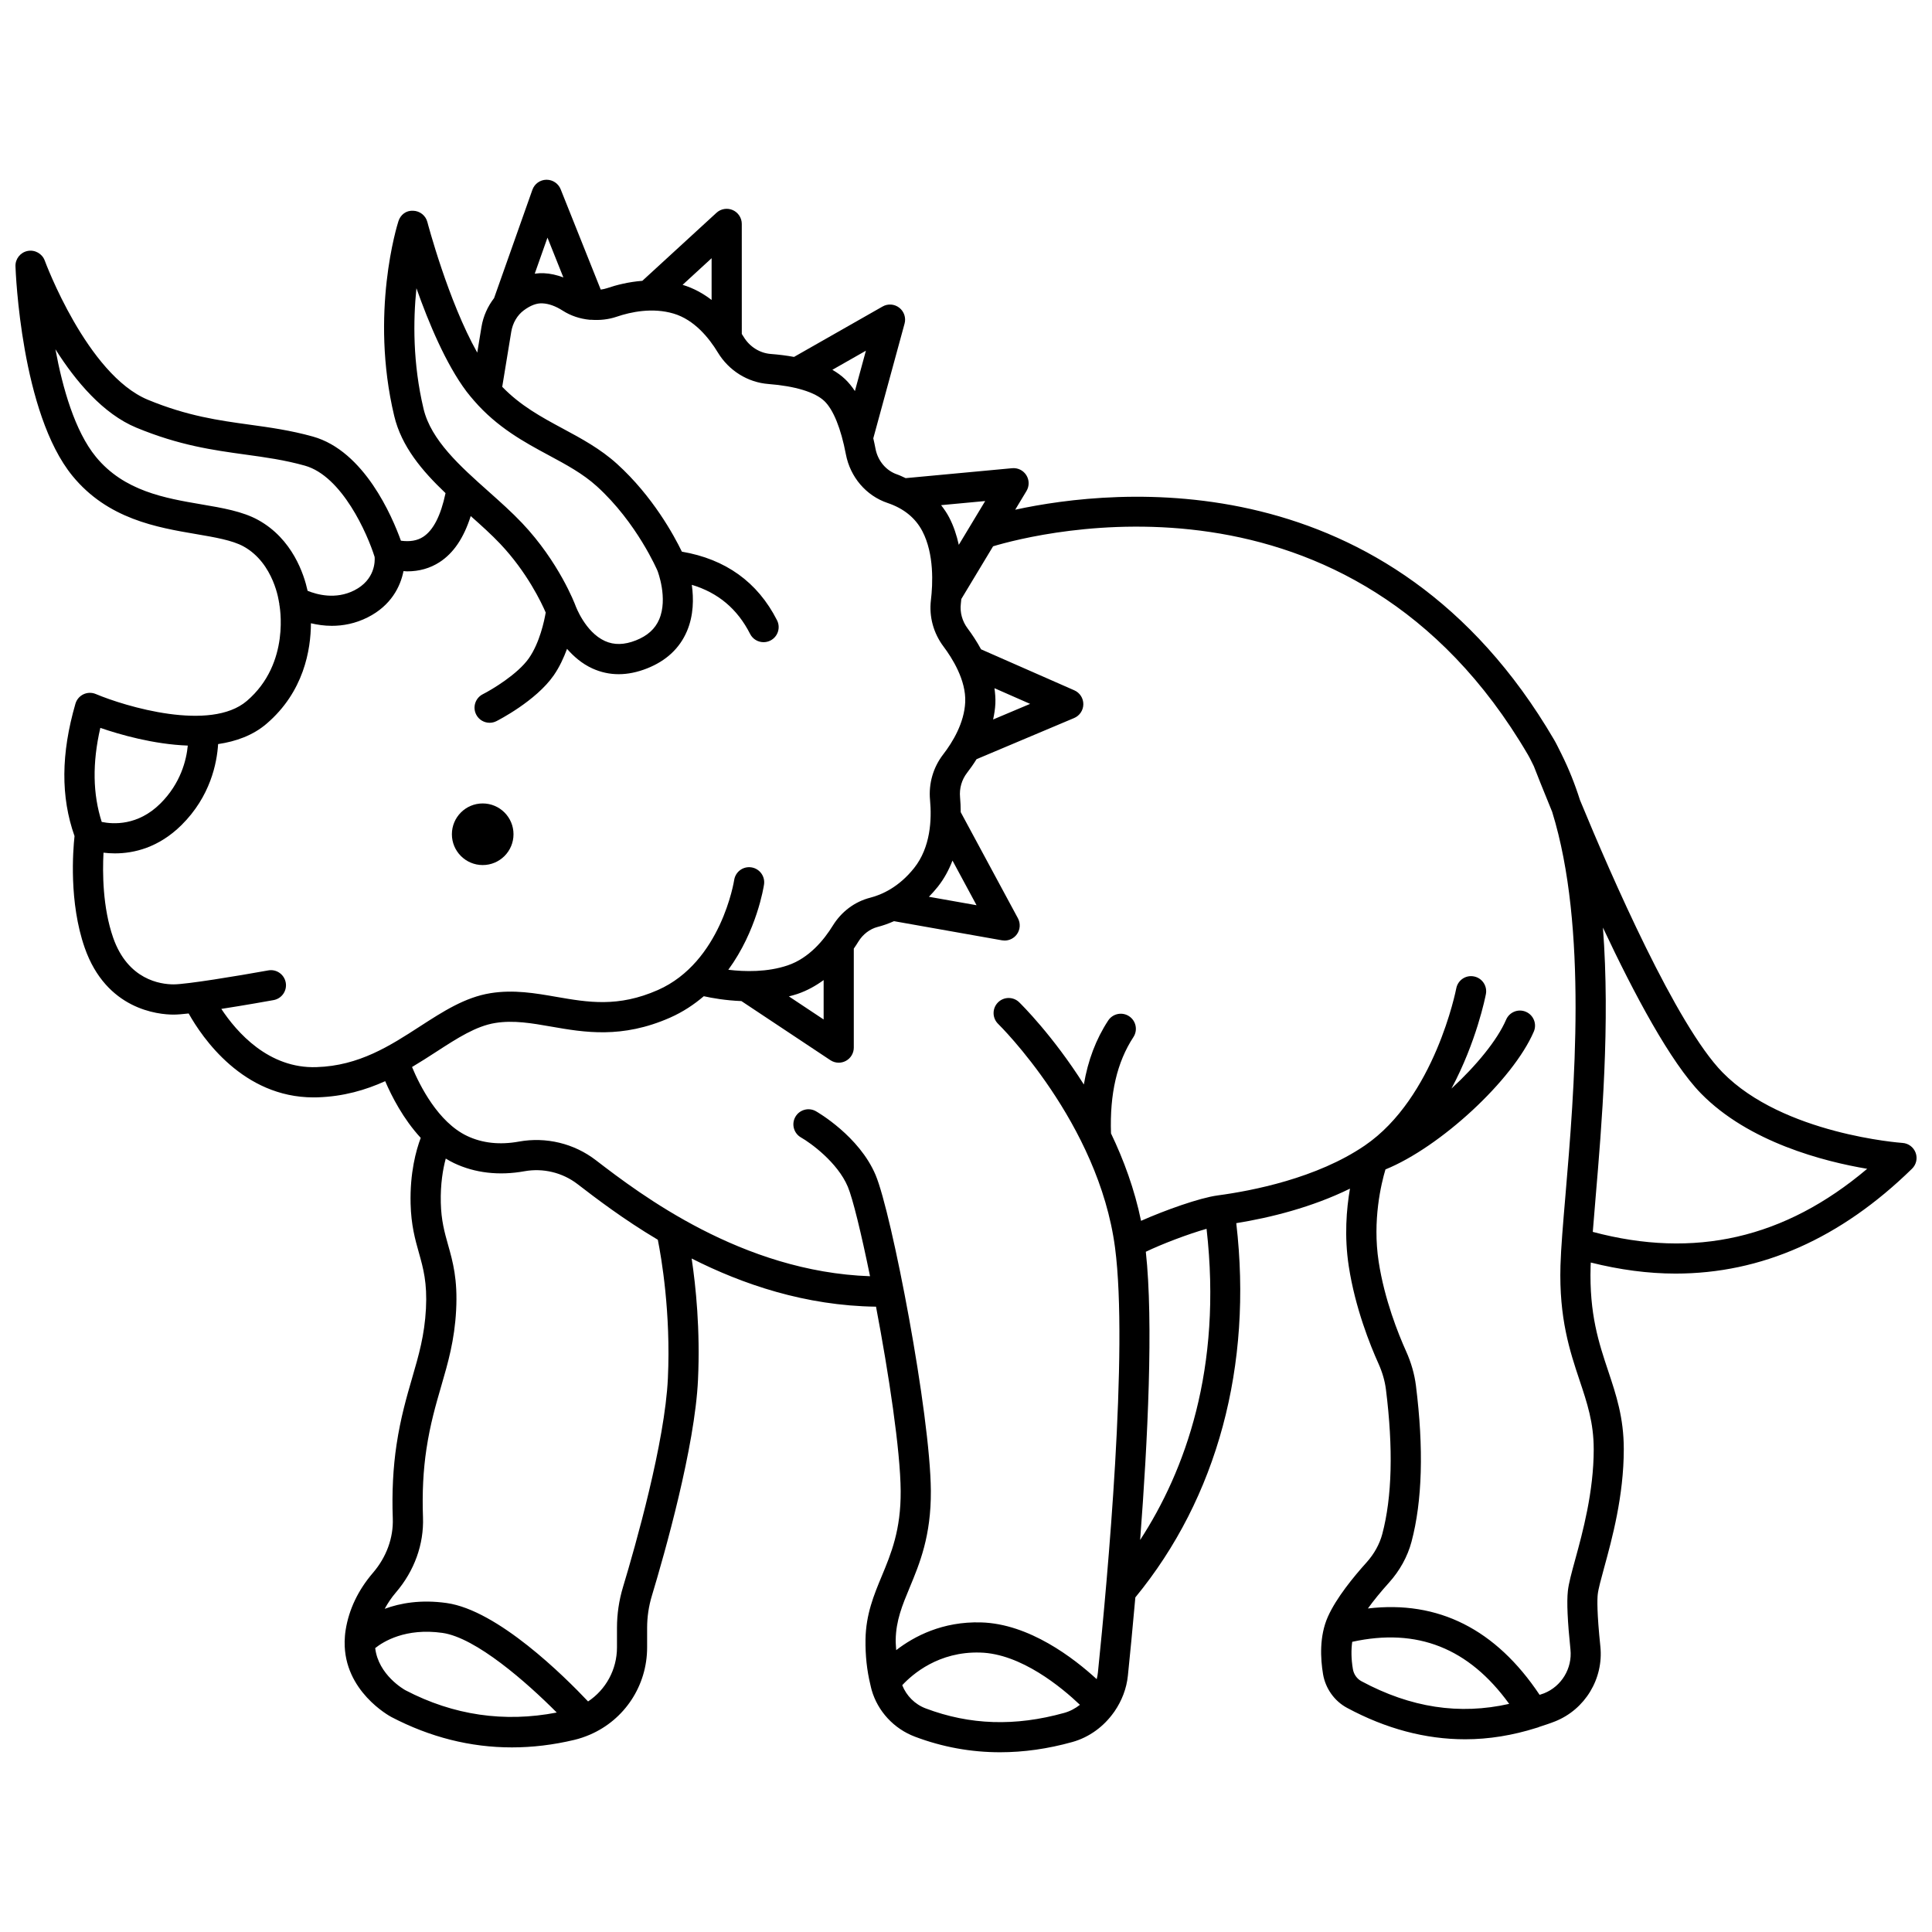 <?xml version="1.0" encoding="UTF-8"?>
<!-- Uploaded to: SVG Repo, www.svgrepo.com, Generator: SVG Repo Mixer Tools -->
<svg width="800px" height="800px" version="1.1" viewBox="144 144 512 512" xmlns="http://www.w3.org/2000/svg">
 <defs>
  <clipPath id="a">
   <path d="m148.09 191h503.81v418h-503.81z"/>
  </clipPath>
 </defs>
 <path d="m271.92 373.25c4.512 0 8.164-3.656 8.164-8.164 0-4.512-3.656-8.164-8.164-8.164-4.512 0-8.164 3.656-8.164 8.164 0 4.508 3.66 8.164 8.164 8.164z"/>
 <g clip-path="url(#a)">
  <path d="m651.66 449.49c-0.547-1.48-1.91-2.5-3.488-2.602-0.312-0.02-31.609-2.273-47.688-18.699-12.199-12.461-29.398-51.852-37.766-72.141-1.375-4.328-3.008-8.414-4.918-12.227-0.016-0.039-0.043-0.117-0.047-0.125-0.02-0.051-0.062-0.082-0.082-0.137-0.605-1.188-1.168-2.414-1.832-3.543-43.551-74.445-116.51-66.645-142.8-60.934l2.988-4.957c0.781-1.293 0.766-2.914-0.039-4.191-0.801-1.277-2.231-1.988-3.754-1.855l-28.223 2.633c-0.75-0.328-1.457-0.711-2.254-0.98-2.926-0.988-5.129-3.602-5.742-6.828-0.18-0.949-0.375-1.855-0.582-2.746l8.289-30.398c0.426-1.559-0.133-3.223-1.406-4.211-1.281-0.996-3.027-1.117-4.426-0.316l-23.461 13.355c-1.91-0.348-3.965-0.617-6.176-0.785-2.914-0.227-5.59-1.914-7.164-4.512-0.156-0.258-0.34-0.523-0.504-0.789l-0.004-29.164c0-1.582-0.938-3.023-2.391-3.664-1.453-0.633-3.144-0.359-4.312 0.715l-19.648 18.031c-3.586 0.277-6.828 1.086-9.379 1.957-0.539 0.184-1.094 0.289-1.648 0.367l-10.625-26.602c-0.609-1.512-2.086-2.508-3.719-2.508h-0.078c-1.668 0.031-3.137 1.094-3.691 2.668l-10.152 28.699c-1.676 2.184-2.863 4.762-3.34 7.641l-1.117 6.805c-7.711-13.688-13.16-34.371-13.219-34.605-0.449-1.723-1.984-2.938-3.758-2.992-1.895-0.117-3.375 1.082-3.914 2.773-0.316 0.984-7.617 24.332-1.125 51.574 1.945 8.16 7.414 14.59 13.609 20.488-1.25 5.938-3.238 9.844-5.934 11.586-1.566 1.016-3.516 1.34-5.891 1.02-2.293-6.371-9.699-23.789-23.336-27.602-5.918-1.652-11.445-2.414-16.785-3.152-8.09-1.117-16.457-2.266-26.926-6.594-16.129-6.664-27.234-36.586-27.34-36.891-0.68-1.84-2.606-2.918-4.527-2.547-1.93 0.375-3.297 2.098-3.231 4.062 0.055 1.582 1.504 38.93 15.102 55.547 9.355 11.434 22.355 13.652 32.805 15.43 4.926 0.84 9.582 1.637 12.523 3.258 8.148 4.492 9.41 14.793 9.418 14.883 0.008 0.062 0.051 0.117 0.062 0.18 0.012 0.074-0.016 0.152 0 0.227 0.031 0.156 3.141 15.625-8.594 25.66-9.648 8.258-32.172 1.477-40.035-1.832-1.047-0.441-2.238-0.414-3.269 0.074-1.031 0.492-1.805 1.398-2.121 2.496-3.836 13.23-3.918 24.719-0.242 35.078-0.414 3.844-1.5 17.559 2.688 29.57 5.738 16.461 19.508 17.742 23.59 17.742 0.922 0 2.316-0.117 3.969-0.301 3.617 6.453 14.391 22.242 33.098 22.242 0.348 0 0.703-0.004 1.059-0.016 6.883-0.215 12.727-1.938 17.926-4.285 1.711 3.992 4.781 10.008 9.418 15.027-1.227 3.269-2.887 9.238-2.684 17.449 0.141 5.688 1.195 9.434 2.215 13.059 1.141 4.055 2.215 7.887 1.852 14.77-0.375 7.055-1.895 12.285-3.656 18.336-1.43 4.93-3.059 10.523-4.137 17.684-0.914 6.07-1.25 12.652-0.996 19.555 0.191 5.125-1.672 10.238-5.246 14.402-3.934 4.586-6.375 9.695-7.25 15.184-0.168 1.055-0.238 2.066-0.262 3.051 0 0.016-0.008 0.027-0.008 0.043 0 0.02 0.012 0.035 0.012 0.055-0.184 13.004 11.789 19.574 12.363 19.879 10.273 5.371 20.973 8.066 31.957 8.062 5.441 0 10.961-0.66 16.527-1.988 1.477-0.352 2.887-0.84 4.234-1.422 0.004 0 0.008-0.004 0.016-0.008 9.043-3.938 15.059-12.883 15.059-23.082v-5.18c0-2.863 0.418-5.719 1.254-8.48 3.402-11.285 11.406-39.449 12.23-57.273 0.613-13.262-0.578-24.773-1.684-32.129 13.523 6.852 30.148 12.523 48.859 12.766 3.375 17.734 6.465 38.121 6.535 48.863 0.066 10.32-2.519 16.539-5.019 22.551-2.062 4.965-4.199 10.102-4.301 16.785-0.062 4.246 0.379 8.219 1.262 11.867 0.008 0.047 0.023 0.094 0.031 0.141 0.113 0.453 0.199 0.914 0.328 1.355 1.613 5.656 5.906 10.293 11.48 12.395 7.281 2.75 14.824 4.125 22.555 4.125 6.266 0 12.664-0.902 19.145-2.711 4.531-1.262 8.359-4.133 11.008-7.871 0.062-0.109 0.168-0.191 0.219-0.305 1.883-2.762 3.152-5.969 3.504-9.418 0.559-5.43 1.258-12.621 1.977-20.734 21.719-26.418 31.137-61.445 26.746-99.176 9.023-1.457 20.027-4.184 30.133-9.148-0.941 5.418-1.531 12.68-0.316 20.586 1.688 10.992 5.652 20.871 7.867 25.781 1.023 2.277 1.691 4.578 1.977 6.832 1.961 15.645 1.637 28.551-0.969 38.34-0.715 2.691-2.168 5.301-4.195 7.551-3.43 3.805-7.992 9.379-10.203 14.324-2.32 5.18-1.984 11.156-1.297 15.258 0.641 3.785 3.008 7.117 6.34 8.914 10.332 5.559 20.805 8.34 31.328 8.34 6.297 0 12.613-1.039 18.926-3.035 0.262-0.055 0.508-0.152 0.754-0.266 1.379-0.453 2.762-0.891 4.141-1.441 7.953-3.168 12.891-11.332 12.004-19.859-0.934-8.98-0.836-12.504-0.695-13.809 0.156-1.418 0.875-4.051 1.707-7.098 2.066-7.551 5.195-18.961 5.195-31.379 0-8.332-2.012-14.363-4.141-20.746-2.469-7.398-5.023-15.043-4.652-27.672 0.008-0.312 0.035-0.707 0.047-1.039 7.66 1.914 15.152 2.93 22.461 2.93 22.754 0 43.746-9.289 62.656-27.777 1.145-1.102 1.516-2.762 0.973-4.242zm-253.57-161.1c-0.547-2.484-1.344-4.953-2.555-7.273-0.605-1.164-1.344-2.223-2.133-3.246l11.684-1.09zm4.707 95.504-12.629-2.238c0.793-0.812 1.578-1.676 2.352-2.648 1.738-2.188 2.977-4.547 3.898-6.949zm-29.324-146.95-2.914 10.691c-0.801-1.211-1.664-2.262-2.586-3.144-0.965-0.918-2.098-1.746-3.391-2.488zm-40.891-13.449c-2.215-1.703-4.769-3.129-7.684-4.012l7.684-7.055zm-43.496-16.52 4.211 10.547c-1.723-0.645-3.445-1.039-5.156-1.117-0.812-0.035-1.625 0.012-2.43 0.121zm-32.84 45.363c-2.867-12.031-2.766-23.387-1.887-31.953 3.203 9.074 7.809 20.113 13.277 27.375 0.629 0.836 1.285 1.594 1.938 2.356 0.016 0.023 0.039 0.043 0.055 0.066 6.148 7.094 13.328 10.992 19.742 14.441 4.676 2.516 9.094 4.891 12.812 8.266 10.633 9.648 16.031 22.309 16.066 22.387 0.027 0.07 2.828 7.293 0.445 12.859-1.082 2.531-3.098 4.352-6.16 5.566-3.094 1.223-5.777 1.281-8.219 0.176-5.246-2.371-7.773-9.293-7.82-9.426-0.176-0.465-4.371-11.52-14.125-21.828-2.703-2.856-5.84-5.652-8.879-8.359-7.508-6.684-15.262-13.594-17.246-21.926zm-43.848 29.453c-4.129-2.273-9.43-3.18-15.043-4.133-9.609-1.641-20.496-3.496-27.957-12.609-5.547-6.777-8.809-18.195-10.711-28.488 5.359 8.477 12.641 17.133 21.465 20.781 11.414 4.715 20.301 5.938 28.891 7.125 5.312 0.73 10.328 1.422 15.727 2.93 9.902 2.766 16.613 18.113 18.512 24.211 0.09 1.062 0.172 6.039-5.418 8.859-4.949 2.496-9.922 1.094-12.348 0.102-0.949-4.348-4-13.754-13.117-18.777zm-41.812 55.102c5.121 1.766 14.098 4.359 23.18 4.695-0.359 3.773-1.84 9.98-7.293 15.383-5.961 5.906-12.508 5.469-15.516 4.848-2.371-7.391-2.516-15.59-0.371-24.926zm57.316 89.906c-12.738 0.453-21.215-9.32-25.25-15.43 6.316-0.98 12.656-2.113 13.848-2.332 2.172-0.391 3.617-2.473 3.223-4.644-0.391-2.172-2.469-3.629-4.644-3.223-8.234 1.488-21.691 3.699-25.051 3.699-3.527 0-12.148-1.207-16.043-12.375-2.789-8.008-2.836-17.234-2.555-22.523 0.918 0.109 1.926 0.184 3.023 0.184 4.984 0 11.559-1.48 17.645-7.504 7.664-7.594 9.395-16.434 9.703-21.461 4.758-0.699 9.234-2.312 12.816-5.371 9.918-8.477 11.754-19.617 11.781-26.648 1.648 0.387 3.5 0.68 5.531 0.68 2.953 0 6.227-0.582 9.531-2.254 6.133-3.098 8.648-8.082 9.469-12.246 0.324 0.016 0.668 0.066 0.984 0.066 3.191 0 6.059-0.812 8.57-2.434 3.711-2.402 6.438-6.438 8.262-12.223 2.824 2.516 5.508 4.922 7.812 7.359 7.125 7.527 10.957 15.645 12.062 18.211-0.383 2.223-1.594 7.984-4.445 12.086-2.961 4.258-9.832 8.348-12.23 9.562-1.969 1-2.754 3.402-1.758 5.375 0.703 1.391 2.109 2.191 3.57 2.191 0.605 0 1.219-0.137 1.801-0.43 0.426-0.215 10.457-5.328 15.188-12.137 1.527-2.199 2.656-4.668 3.527-7.023 1.75 2.004 3.934 3.918 6.691 5.184 2.234 1.02 4.57 1.531 6.992 1.531s4.938-0.512 7.516-1.531c5.078-2.008 8.633-5.32 10.57-9.852 1.809-4.223 1.797-8.719 1.297-12.301 6.969 2.098 12.074 6.371 15.449 13.012 0.703 1.391 2.109 2.188 3.57 2.188 0.609 0 1.227-0.141 1.809-0.434 1.973-1 2.754-3.406 1.754-5.375-5.144-10.137-13.652-16.207-25.215-18.18-2.09-4.309-7.711-14.66-17.148-23.227-4.438-4.031-9.5-6.754-14.398-9.387-5.754-3.094-11.238-6.086-16.062-11.074l2.391-14.574c0.383-2.336 1.594-4.406 3.32-5.684 1.758-1.305 3.414-1.953 4.961-1.855 1.676 0.074 3.484 0.73 5.375 1.941 2.125 1.359 4.57 2.156 7.102 2.406 0.129 0.008 0.25 0.004 0.383 0 2.258 0.172 4.574-0.051 6.785-0.801 3.812-1.301 9.527-2.488 15.098-0.836 5.519 1.637 9.43 6.512 11.734 10.32 2.906 4.797 7.914 7.918 13.387 8.34 7.082 0.547 12.344 2.148 14.824 4.512 2.387 2.269 4.414 7.281 5.707 14.102 1.152 6.062 5.387 11.008 11.051 12.914 4.281 1.441 7.391 3.961 9.234 7.5 3.148 6.035 2.762 14.023 2.254 18.25-0.523 4.371 0.668 8.75 3.359 12.324 2.254 3 5.996 8.887 5.731 14.703-0.25 5.531-3.316 10.586-5.836 13.855-2.652 3.434-3.891 7.723-3.488 12.07 0.484 5.203 0.145 12.551-4.203 18.023-4.039 5.086-8.566 7.09-11.652 7.883-4.09 1.043-7.613 3.676-9.918 7.41s-6.246 8.59-11.941 10.52c-5.434 1.84-11.375 1.695-15.746 1.168 7.543-10.305 9.363-21.895 9.469-22.609 0.32-2.18-1.188-4.207-3.371-4.531-2.215-0.324-4.211 1.184-4.543 3.367-0.031 0.215-3.445 21.742-20.219 29.141-10.555 4.652-18.512 3.266-26.941 1.805-5.543-0.965-11.27-1.961-17.426-0.969-6.766 1.09-12.57 4.852-18.723 8.828-7.91 5.121-16.086 10.414-27.352 10.766zm179.64-100.42 9.453 4.156-9.809 4.137c0.297-1.371 0.527-2.769 0.598-4.227 0.059-1.383-0.059-2.734-0.242-4.066zm-45.27 77.352v10.441l-9.211-6.121c0.754-0.195 1.512-0.383 2.258-0.641 2.613-0.887 4.906-2.188 6.953-3.68zm-110.81 188.21c-0.336-0.184-7.184-4.027-8.031-11.18 2.129-1.699 8.016-5.41 17.809-4.027 8.895 1.258 22.363 13.121 30.305 21.105-13.891 2.688-27.375 0.738-40.082-5.898zm69.535-82.684c-0.781 16.93-8.582 44.336-11.898 55.336-1.059 3.516-1.594 7.144-1.594 10.789v5.18c0 5.93-2.981 11.23-7.66 14.34-6.293-6.664-23.938-24.168-37.477-26.082-6.84-0.965-12.309 0.016-16.422 1.535 0.82-1.496 1.781-2.957 2.981-4.352 4.887-5.699 7.434-12.766 7.168-19.91-0.238-6.41 0.066-12.492 0.91-18.066 1-6.637 2.484-11.727 3.91-16.648 1.82-6.258 3.539-12.168 3.961-20.145 0.438-8.199-0.871-12.859-2.141-17.359-0.926-3.297-1.805-6.41-1.918-11.098-0.125-5.008 0.566-8.977 1.312-11.742 0.719 0.438 1.453 0.852 2.219 1.215 5.492 2.609 11.922 3.356 18.59 2.148 4.977-0.902 10.105 0.332 14.078 3.379 4.84 3.719 12.098 9.289 21.312 14.773 0.945 4.746 3.469 19.309 2.668 36.707zm105.04 88.676c-12.996 3.625-25.004 3.238-36.73-1.191-2.883-1.086-5.098-3.363-6.207-6.144 2.699-2.91 9.66-8.984 20.648-8.652 10.828 0.277 21.625 9.258 26.445 13.848-1.223 0.957-2.617 1.711-4.156 2.141zm20.109-45.82c2.031-26.453 3.555-57.723 1.508-76.383 4.258-2.047 11.148-4.676 16.098-6.082 4.227 37.141-5.731 64.203-17.605 82.465zm58.625 37.414c-1.172-0.633-2.012-1.828-2.242-3.195-0.453-2.668-0.477-5.109-0.176-7.234 17.207-3.769 30.875 1.629 41.594 16.445-13.168 2.969-26.062 1.039-39.176-6.016zm61.582-61.496c0 11.344-2.953 22.133-4.91 29.27-0.965 3.519-1.727 6.297-1.945 8.348-0.316 2.91-0.09 7.981 0.691 15.496 0.516 4.981-2.363 9.754-7.004 11.602-0.391 0.156-0.781 0.25-1.176 0.398-11.613-17.402-26.879-25.086-45.5-22.883 1.508-2.094 3.387-4.402 5.57-6.824 2.875-3.184 4.945-6.938 5.984-10.852 2.867-10.797 3.262-24.723 1.172-41.391-0.383-3.051-1.262-6.117-2.617-9.125-2.047-4.543-5.715-13.66-7.258-23.711-1.684-10.973 0.688-20.723 1.801-24.449 14.473-5.875 33.766-23.629 39.312-36.523 0.871-2.027-0.062-4.379-2.09-5.25-2.023-0.879-4.379 0.059-5.25 2.09-2.344 5.449-7.934 12.207-14.484 18.258 6.629-12.406 8.977-24.25 9.129-25.051 0.41-2.168-1.012-4.262-3.184-4.672-2.184-0.426-4.262 1.012-4.672 3.184-0.055 0.289-5.668 28.945-24.234 41.629-12.699 8.676-29.883 12.008-38.992 13.223-0.008 0-0.016 0.004-0.023 0.004h-0.008c-0.004 0-0.008 0.004-0.012 0.004-4.805 0.652-13.949 3.93-20.262 6.727-1.727-8.379-4.609-16.176-7.965-23.176-0.355-10.48 1.574-18.848 5.941-25.52 1.207-1.848 0.691-4.328-1.16-5.535-1.84-1.207-4.328-0.691-5.535 1.16-3.234 4.938-5.356 10.555-6.441 16.941-8.234-12.996-16.508-21.18-17.141-21.793-1.578-1.539-4.113-1.5-5.652 0.082-1.535 1.582-1.5 4.113 0.082 5.652 0.266 0.258 26.621 26.176 30.977 59.297 3.562 27.098-1.988 87.766-4.539 112.59-0.062 0.602-0.172 1.191-0.32 1.766-6.027-5.539-17.891-14.715-30.691-15.043-10.156-0.281-17.664 3.664-22.445 7.352-0.039-0.906-0.148-1.77-0.133-2.715 0.078-5.148 1.75-9.172 3.688-13.836 2.676-6.434 5.707-13.73 5.629-25.672-0.133-20.371-10.383-73.652-14.656-83.727-4.348-10.262-15.34-16.602-15.801-16.867-1.918-1.09-4.363-0.418-5.453 1.5-1.09 1.918-0.418 4.363 1.5 5.453 2.519 1.43 9.656 6.57 12.395 13.035 1.301 3.066 3.562 12.32 5.898 23.738-33.938-1.172-60.906-21.715-72.691-30.773-5.758-4.422-13.184-6.215-20.375-4.906-5.074 0.918-9.695 0.414-13.723-1.5-7.676-3.652-12.531-13.328-14.586-18.266 2.227-1.324 4.356-2.691 6.406-4.023 5.656-3.664 10.543-6.824 15.652-7.648 4.836-0.781 9.664 0.059 14.777 0.953 8.801 1.539 18.77 3.269 31.543-2.363 3.434-1.516 6.367-3.484 8.941-5.68 2.164 0.484 5.727 1.121 9.969 1.289l23.574 15.66c0.668 0.445 1.441 0.668 2.211 0.668 0.648 0 1.301-0.16 1.891-0.477 1.301-0.695 2.106-2.051 2.106-3.523v-26.23c0.449-0.645 0.855-1.277 1.23-1.883 1.191-1.93 3.047-3.34 5.086-3.863 1.289-0.328 2.766-0.832 4.34-1.527l28.621 5.074c0.234 0.039 0.469 0.059 0.699 0.059 1.266 0 2.484-0.605 3.242-1.656 0.898-1.242 1.004-2.891 0.281-4.242l-15.164-28.125c-0.008-1.395-0.059-2.746-0.176-3.977-0.215-2.328 0.445-4.617 1.855-6.445 0.816-1.059 1.68-2.273 2.516-3.617l25.859-10.906c1.473-0.621 2.43-2.059 2.441-3.656 0.012-1.594-0.926-3.047-2.391-3.691l-24.711-10.863c-1.129-2.07-2.367-3.945-3.547-5.519-1.445-1.918-2.086-4.25-1.812-6.562 0.047-0.395 0.082-0.836 0.125-1.25l8.422-13.973c11.445-3.434 94.766-25.078 141.75 55.258 0.562 0.961 1.039 2.016 1.555 3.027 0.598 1.539 2.332 5.965 4.856 12.094 9.492 30.613 5.867 73.961 3.523 101.58-0.641 7.508-1.188 13.996-1.324 18.633-0.406 14.047 2.5 22.75 5.062 30.434 2.016 6.023 3.746 11.203 3.746 18.238zm-0.25-57.57c0.215-2.777 0.469-5.785 0.742-9.035 1.641-19.352 3.894-46.223 1.945-71.609 8.27 17.613 17.938 35.73 25.984 43.957 12.676 12.949 32.605 18.043 44.047 19.973-21.844 18.465-45.746 23.918-72.719 16.715z"/>
 </g>
</svg>
